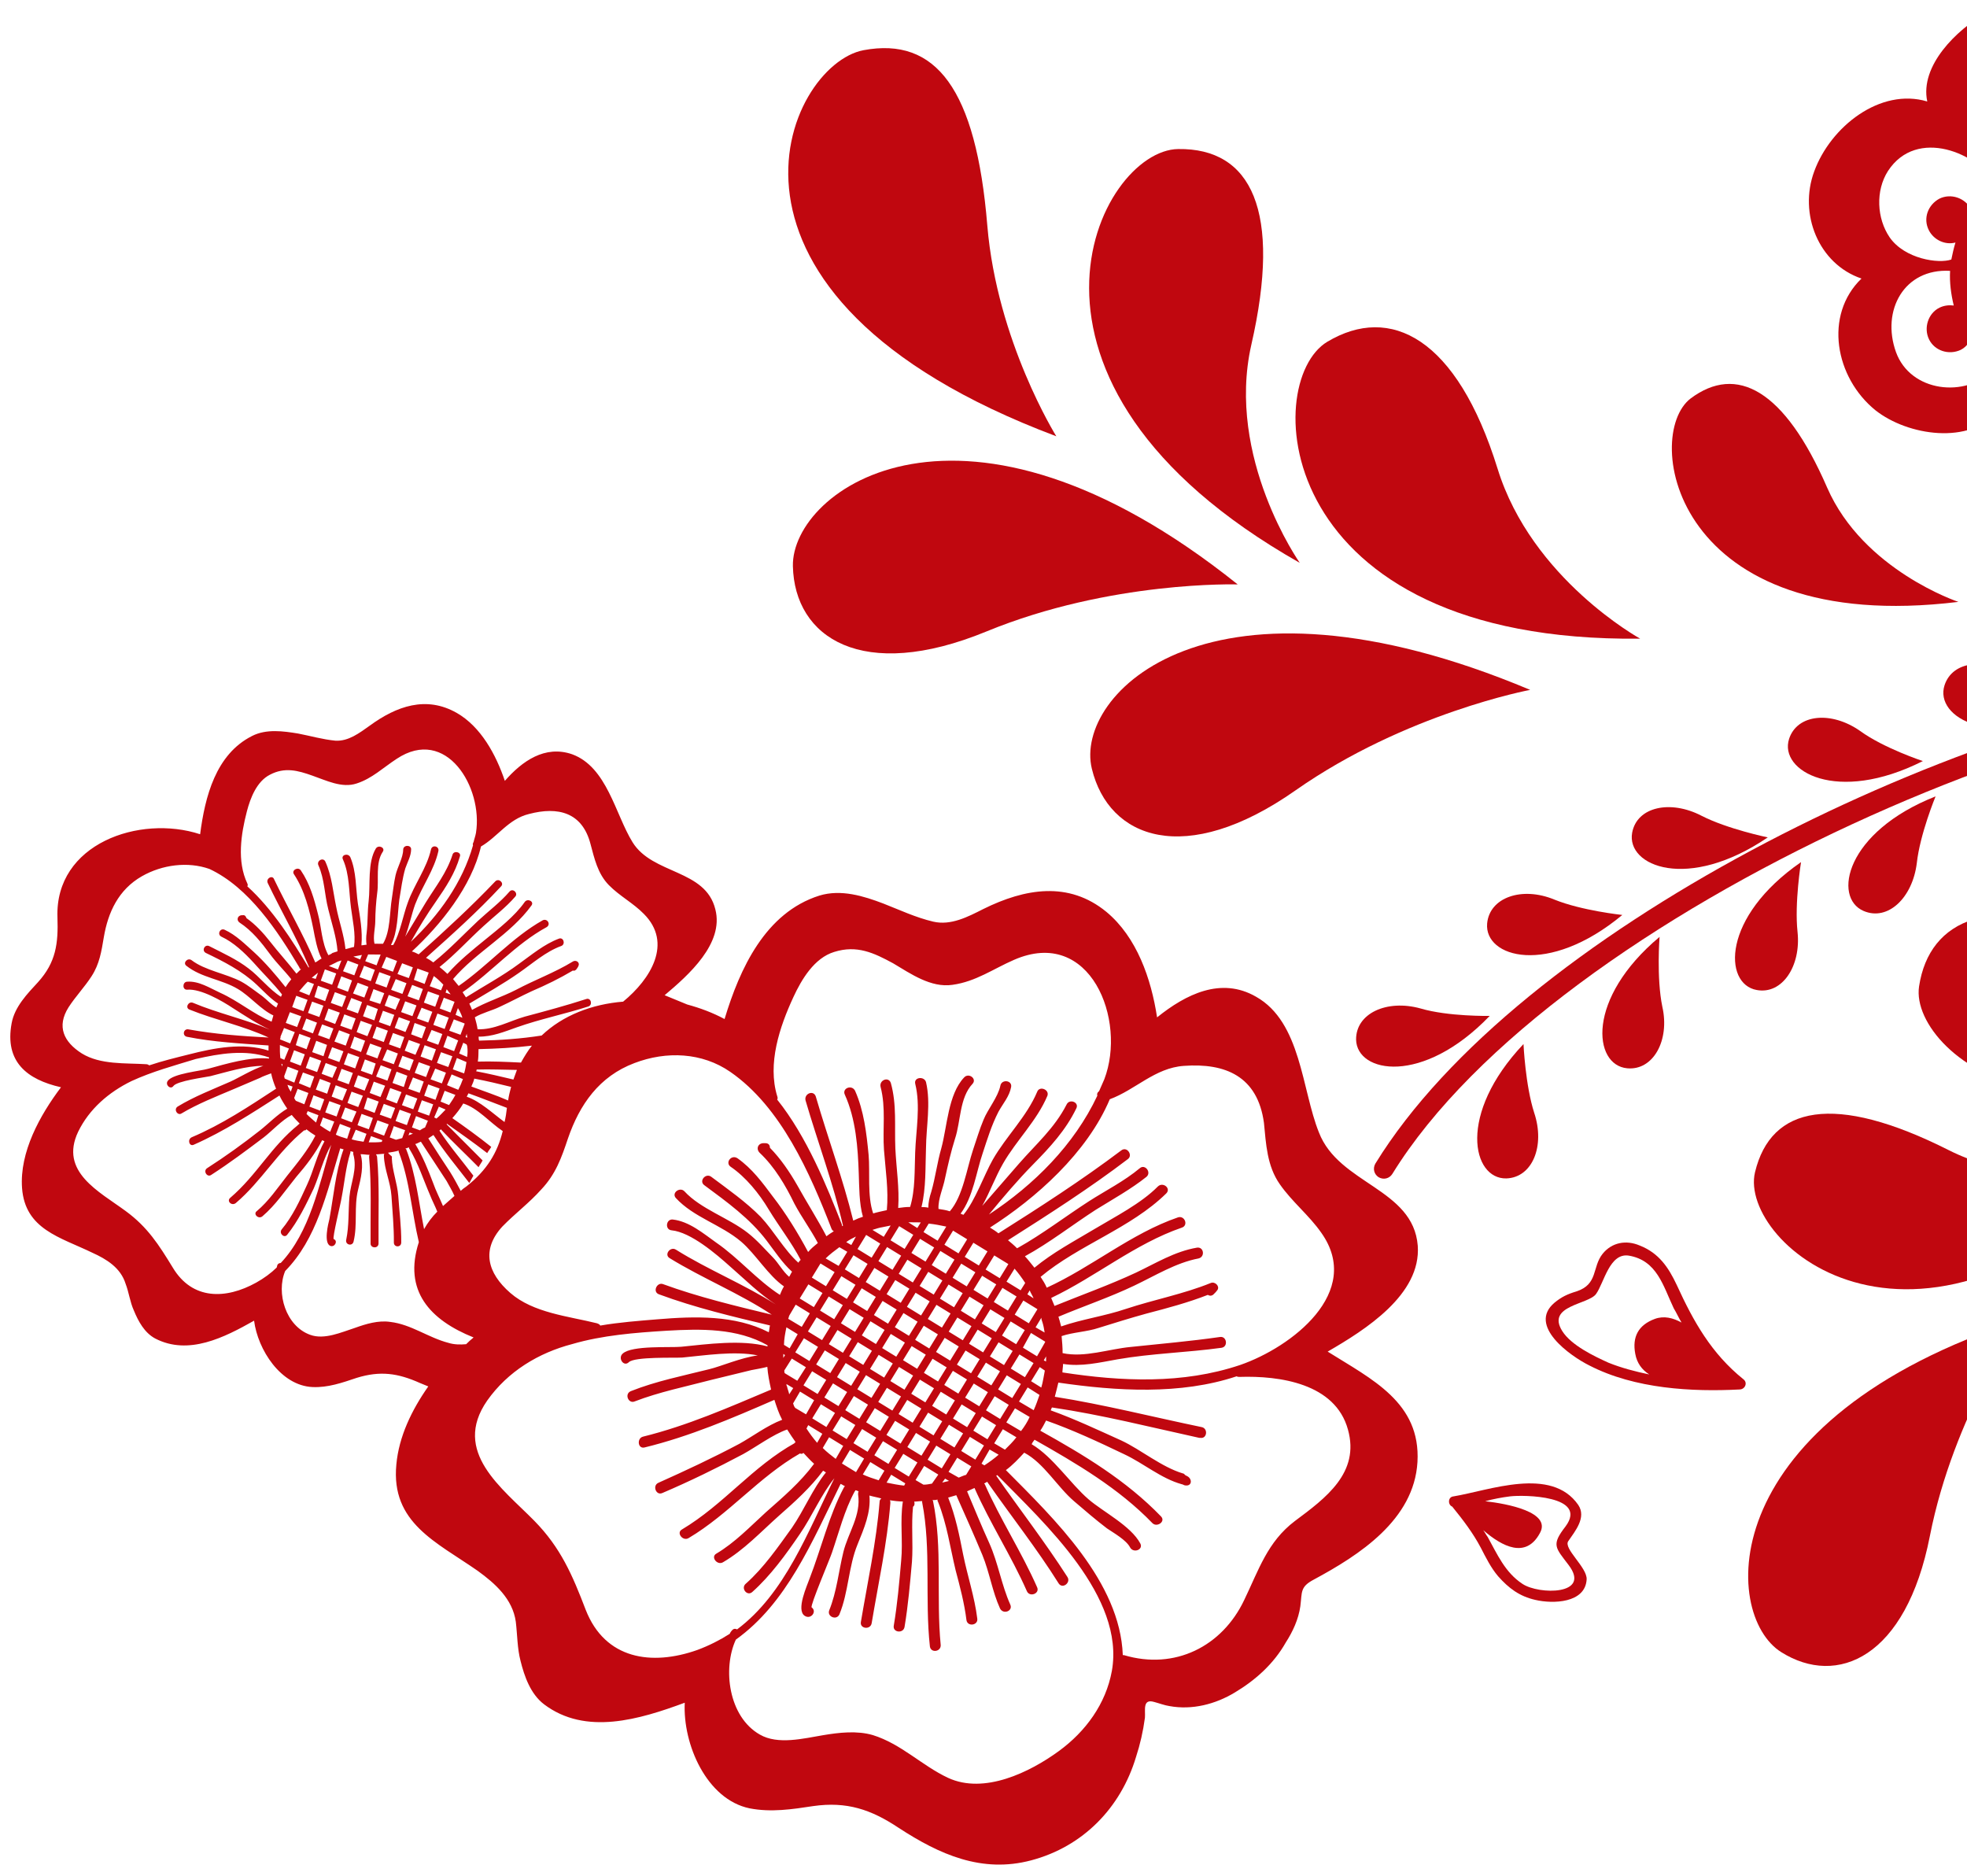 <?xml version="1.0" encoding="UTF-8"?> <svg xmlns="http://www.w3.org/2000/svg" width="301" height="287" viewBox="0 0 301 287" fill="none"><path d="M272.572 252.781C263.419 247.05 262.045 217.16 309.349 201.877C309.349 201.877 298.965 216.459 295.319 235.012C291.672 253.652 281.121 258.158 272.572 252.781Z" fill="#C0070F"></path><path d="M237.891 199.305C238.941 198.446 239.813 198.02 241.207 197.599C244.605 196.501 243.586 193.886 245.256 191.817C246.661 190.093 248.837 189.679 250.913 190.566C253.855 191.723 255.312 193.908 256.589 196.612C259.143 202.194 261.877 207.084 266.792 211.037C267.482 211.565 267.038 212.603 266.169 212.595C259.044 212.963 250.189 212.534 243.187 208.908C240.334 207.492 233.689 202.827 237.891 199.305ZM252.381 210.296C251.258 209.591 250.486 208.541 250.238 207.149C249.741 204.539 250.714 202.724 253.241 201.792C254.635 201.284 256.022 201.644 257.318 202.351C256.89 201.652 256.55 200.867 256.122 200.169C254.504 196.766 253.584 192.849 249.248 192.114C246.3 191.653 245.475 196.249 244.243 197.974C243.099 199.614 236.584 199.727 239.066 203.659C240.436 205.843 243.981 207.526 246.144 208.501C248.134 209.301 250.213 209.842 252.381 210.296Z" fill="#C0070F"></path><path d="M222.416 228.953C227.896 228.048 237.398 224.315 241.512 230.259C242.797 232.181 241.041 234.25 239.984 235.803C239.192 236.925 242.9 239.826 242.796 241.649C242.589 245.295 237.637 245.422 234.95 244.79C232.524 244.246 230.885 243.015 229.251 241.176C228.135 239.863 227.367 238.292 226.599 236.809C225.404 234.539 223.86 232.527 222.228 230.515C221.536 230.248 221.547 229.032 222.416 228.953ZM235.653 234.547C233.532 238.523 229.901 236.665 226.972 234.12C227.229 234.469 227.399 234.818 227.657 235.168C229.109 237.787 230.299 240.578 232.975 242.339C235.479 244.013 243.556 244.088 240.037 239.452C237.978 236.74 237.373 236.387 239.571 233.541C243.089 228.797 233.102 228.704 231.102 228.946C229.797 229.108 228.492 229.357 227.273 229.693C230.657 230.071 237.42 231.35 235.653 234.547Z" fill="#C0070F"></path><path d="M151.084 34.52C152.57 52.252 161.643 66.754 161.643 66.754C104.085 45.115 120.305 9.916 132.138 7.68C143.187 5.611 149.367 13.572 151.084 34.52Z" fill="#C0070F"></path><path d="M191.477 52.785C187.582 70.034 198.898 86.12 198.898 86.12C149.822 58.306 168.215 22.953 180.289 22.804C191.495 22.647 196.183 32.245 191.477 52.785Z" fill="#C0070F"></path><path d="M121.332 86.618C121.093 74.89 147.327 55.764 189.4 89.419C189.4 89.419 169.95 88.805 150.944 96.619C131.937 104.434 121.578 97.563 121.332 86.618Z" fill="#C0070F"></path><path d="M270.512 128.125C258.275 136.436 248.844 132.527 249.76 127.412C250.492 123.423 255.627 122.341 260.381 124.817C264.357 126.852 270.512 128.125 270.512 128.125Z" fill="#C0070F"></path><path d="M268.561 179.352C271 169.212 280.66 167.13 298.21 175.978C312.906 183.41 329.992 176.707 329.992 176.707C293.855 214.849 265.941 190.271 268.561 179.352Z" fill="#C0070F"></path><path d="M285.173 139.378C280.415 137.336 282.419 127.28 296.192 121.849C296.192 121.849 293.793 127.646 293.318 132.071C292.661 137.363 288.893 140.976 285.173 139.378Z" fill="#C0070F"></path><path d="M230.51 180.302C225.298 180.427 222.958 170.504 233.132 159.742C233.132 159.742 233.421 166.085 234.772 170.266C236.462 175.319 234.507 180.165 230.51 180.302Z" fill="#C0070F"></path><path d="M248.993 163.45C243.786 162.967 242.664 152.795 253.956 143.345C253.956 143.345 253.464 149.594 254.378 154.032C255.546 159.168 252.984 163.834 248.993 163.45Z" fill="#C0070F"></path><path d="M268.819 151.473C263.704 150.557 263.451 140.306 275.602 131.907C275.602 131.907 274.588 138.151 275.068 142.585C275.628 147.801 272.721 152.204 268.819 151.473Z" fill="#C0070F"></path><path d="M297.566 104.838C298.817 101.028 304.033 100.555 308.434 103.636C312.058 106.188 318.032 108.241 318.032 108.241C304.856 114.894 295.957 109.774 297.566 104.838Z" fill="#C0070F"></path><path d="M294.244 116.445C281.068 123.098 272.169 117.978 273.778 113.042C275.029 109.232 280.245 108.759 284.646 111.84C288.27 114.479 294.244 116.445 294.244 116.445Z" fill="#C0070F"></path><path d="M203.12 52.285C212.727 46.555 222.929 51.6 229.17 71.721C234.399 88.62 250.991 97.719 250.991 97.719C194.616 98.326 192.814 58.443 203.12 52.285Z" fill="#C0070F"></path><path d="M167.078 117.614C164.318 106.21 185.099 84.949 234.155 105.554C234.155 105.554 215.101 109.112 198.228 120.942C181.356 132.772 169.672 128.321 167.078 117.614Z" fill="#C0070F"></path><path d="M227.571 141.277C227.955 137.285 232.921 135.594 237.853 137.637C242.007 139.326 248.254 139.992 248.254 139.992C236.875 149.44 227.088 146.484 227.571 141.277Z" fill="#C0070F"></path><path d="M216.952 190.599C217.491 198.073 208.93 203.466 203.166 206.8C209.902 211.031 217.425 214.575 216.907 223.69C216.391 232.544 208.003 237.938 201.019 241.695C198.925 242.805 199.265 243.59 198.984 245.759C198.705 247.754 197.819 249.656 196.761 251.297C194.907 254.58 192.105 257.073 188.961 258.955C185.991 260.751 182.421 261.674 178.953 261.034C178.259 260.94 177.307 260.584 176.614 260.404C174.795 259.866 175.299 261.695 175.202 262.823C174.922 264.905 174.469 266.898 173.844 268.803C171.513 276.599 165.726 282.538 157.803 284.636C150.228 286.65 143.741 283.724 137.525 279.671C133.295 276.853 129.572 275.602 124.44 276.337C121.222 276.828 118.004 277.319 114.709 276.681C108.121 275.317 104.465 266.858 104.784 260.521C97.899 263.063 89.624 265.592 83.242 260.756C81.172 259.173 80.241 256.472 79.655 254.122C79.152 252.206 79.171 250.122 78.929 248.122C78.44 244.643 75.769 242.273 73.095 240.338C66.795 235.937 59.787 233.006 60.652 224.068C61.038 219.815 62.987 215.751 65.539 212.127C65.106 211.949 64.674 211.771 64.241 211.594C60.868 210.086 58.179 209.714 54.608 210.81C52.342 211.57 50.164 212.332 47.82 212.223C42.958 212.005 39.448 206.5 38.881 202.066C34.341 204.629 28.843 207.444 23.743 204.792C22.101 203.908 21.162 202.162 20.482 200.506C19.886 199.197 19.726 197.719 19.217 196.412C18.458 193.973 16.299 192.65 14.137 191.675C9.208 189.284 3.834 188.105 3.372 181.76C2.988 176.285 6.08 170.668 9.333 166.355C4.133 165.178 0.684 162.454 1.781 156.558C2.238 154.043 4.168 152.063 5.835 150.255C8.555 147.24 8.929 144.377 8.792 140.381C8.376 129.086 21.358 124.603 30.624 127.642C31.372 121.916 32.995 115.417 38.58 112.602C40.761 111.493 43.364 111.865 45.618 112.233C47.526 112.598 49.345 113.136 51.341 113.328C53.337 113.434 55 112.146 56.573 111.032C60.683 108.03 65.215 106.422 69.88 109.07C73.595 111.189 75.901 115.467 77.254 119.474C79.887 116.459 83.384 113.972 87.54 115.401C92.907 117.361 94.143 124.581 96.796 128.862C99.876 133.841 107.962 132.961 109.468 139.141C110.81 144.365 105.38 149.179 101.704 152.271C102.829 152.716 104.04 153.248 105.165 153.693C107.157 154.233 109.061 154.945 110.876 155.917C113.206 148.209 117.107 139.646 125.382 137.03C128.692 136.019 132.156 137.093 135.186 138.25C137.695 139.229 140.117 140.38 142.803 141.013C145.49 141.646 148.108 140.281 150.464 139.086C156.834 135.932 163.532 134.778 169.308 139.521C173.962 143.386 176.161 149.747 177.062 155.661C181.437 152.141 186.848 149.411 192.204 152.501C199.116 156.387 199.194 166.723 201.826 173.261C204.88 181.193 216.252 181.82 216.952 190.599ZM190.394 244.811C192.608 240.228 193.951 235.898 198.149 232.723C202.872 229.206 208.119 225.346 206.27 218.728C204.337 211.674 195.837 210.467 189.668 210.67C189.494 210.668 189.407 210.668 189.235 210.579C180.609 213.452 170.887 212.841 161.953 211.543C161.772 212.323 161.592 213.016 161.412 213.709C168.957 214.908 176.409 216.801 183.865 218.346C184.905 218.53 184.716 220.178 183.676 219.995C183.589 219.994 183.589 219.994 183.589 219.994C183.589 219.994 183.589 219.994 183.502 219.993C176.047 218.361 168.595 216.468 161.049 215.356L160.963 215.355C160.874 215.528 160.873 215.615 160.785 215.788C164.507 217.125 168.053 218.808 171.599 220.404C174.626 221.822 177.728 224.456 181.02 225.442C181.193 225.444 181.278 225.618 181.364 225.706C181.451 225.707 181.451 225.707 181.537 225.794C182.49 226.151 182.477 227.453 181.35 227.269C181.176 227.268 181.004 227.092 180.831 227.091C177.625 226.192 175.041 223.91 172.014 222.493C168.123 220.633 164.145 218.772 160.076 217.345C159.81 217.863 159.545 218.382 159.193 218.9C165.846 222.609 172.324 226.491 177.658 232.012C178.433 232.801 177.034 233.743 176.346 233.042C171.184 227.696 164.705 223.902 158.311 220.281C158.135 220.54 157.96 220.712 157.871 220.972C161.153 222.913 163.808 227.02 166.565 229.391C168.805 231.322 173.042 233.446 174.493 236.152C175.005 237.112 173.436 237.705 172.924 236.745C172.327 235.611 170.426 234.551 169.39 233.846C167.665 232.528 166.028 231.123 164.391 229.718C161.805 227.523 159.755 223.856 156.73 222.264C155.852 223.212 154.975 224.159 153.926 224.931C161.326 232.382 171.399 242.029 171.816 253.237C171.903 253.238 171.903 253.238 171.99 253.239C179.785 255.569 187.028 251.902 190.394 244.811ZM55.892 147.07L57.624 147.694L58.247 146.05C57.639 146.044 56.944 146.038 56.336 146.032L55.892 147.07ZM55.38 146.11C54.945 146.193 54.51 146.276 54.075 146.359L55.113 146.802L55.38 146.11ZM52.491 148.602L54.222 149.226L54.845 147.582L53.201 146.959L52.491 148.602ZM52.246 146.95C51.984 147.034 51.636 147.118 51.374 147.289C51.025 147.459 50.676 147.63 50.327 147.8L51.712 148.334L52.246 146.95ZM49.09 150.047L50.822 150.671L51.446 148.94L49.714 148.316L49.09 150.047ZM48.667 148.827C48.317 149.085 48.054 149.343 47.705 149.6L48.311 149.779L48.667 148.827ZM66.262 180.953C66.685 182.173 67.282 183.307 67.792 184.528C68.405 184.012 68.931 183.496 69.544 182.981C69.204 182.196 68.776 181.497 68.349 180.711C67.064 178.702 65.693 176.692 64.409 174.682C64.148 174.766 63.886 174.938 63.624 175.022L63.538 175.021C64.735 177.03 65.499 178.948 66.262 180.953ZM62.577 175.534C62.403 175.619 62.228 175.704 62.055 175.703C62.055 175.703 62.054 175.789 62.141 175.79C63.668 179.713 64.063 183.885 64.893 188.062C65.423 187.112 66.127 186.163 66.916 185.388C66.576 184.517 66.149 183.731 65.81 182.859C64.79 180.505 64.03 178.066 62.662 175.795C62.576 175.707 62.577 175.62 62.577 175.534ZM61.993 172.923L60.262 172.299L59.638 174.03L60.59 174.386C60.938 174.303 61.2 174.218 61.548 174.134L61.993 172.923ZM62.507 173.709C62.682 173.624 62.856 173.625 62.943 173.539C63.03 173.54 63.118 173.454 63.205 173.455L62.685 173.276L62.507 173.709ZM57.978 156.383L59.709 157.007L60.333 155.276L58.602 154.652L57.978 156.383ZM57.822 154.384L56.178 153.761L55.554 155.492L57.285 156.116L57.822 154.384ZM56.931 156.808L55.2 156.184L54.576 157.915L56.221 158.538L56.931 156.808ZM57 158.806L58.731 159.43L59.355 157.699L57.624 157.075L57 158.806ZM54.222 158.606L53.598 160.338L55.243 160.961L55.867 159.23L54.222 158.606ZM59.51 159.785L61.241 160.409L61.865 158.677L60.133 158.053L59.51 159.785ZM58.376 160.295L56.644 159.671L56.021 161.316L57.752 161.94L58.376 160.295ZM60.462 169.521L58.73 168.897L58.107 170.542L59.838 171.166L60.462 169.521ZM60.53 171.519L62.261 172.143L62.885 170.412L61.154 169.788L60.53 171.519ZM61.508 169.096L63.239 169.72L63.862 168.076L62.131 167.452L61.508 169.096ZM61.439 167.098L59.708 166.474L59.084 168.206L60.729 168.829L61.439 167.098ZM62.486 166.587L64.218 167.211L64.842 165.479L63.197 164.856L62.486 166.587ZM62.331 164.588L60.687 163.964L60.063 165.696L61.794 166.32L62.331 164.588ZM58.93 166.12L57.198 165.496L56.574 167.227L58.219 167.85L58.93 166.12ZM56.507 165.142L54.776 164.518L54.151 166.249L55.796 166.872L56.507 165.142ZM57.553 164.717L59.284 165.341L59.908 163.61L58.264 162.987L57.553 164.717ZM57.485 162.719L55.84 162.096L55.216 163.827L56.947 164.451L57.485 162.719ZM54.975 161.74L53.244 161.116L52.62 162.848L54.351 163.472L54.975 161.74ZM58.532 162.207L60.263 162.831L60.886 161.187L59.242 160.564L58.532 162.207ZM60.955 163.185L62.686 163.809L63.309 162.165L61.578 161.541L60.955 163.185ZM63.464 164.164L65.196 164.788L65.819 163.143L64.088 162.519L63.464 164.164ZM65.887 165.142L67.618 165.766L68.242 164.121L66.597 163.498L65.887 165.142ZM68.398 166.033L70.128 166.744C70.394 166.226 70.66 165.62 70.838 165.101L69.108 164.39L68.398 166.033ZM67.264 166.544L65.532 165.92L64.909 167.651L66.64 168.275L67.264 166.544ZM67.419 168.543L68.717 169.076C69.069 168.558 69.421 168.041 69.687 167.522L68.042 166.899L67.419 168.543ZM66.286 168.967L64.555 168.343L63.931 170.074L65.662 170.698L66.286 168.967ZM66.441 170.966L66.787 171.143C67.312 170.714 67.751 170.197 68.189 169.766L67.151 169.322L66.441 170.966ZM63.664 170.767L63.04 172.498L64.251 172.943C64.514 172.772 64.776 172.601 65.037 172.516L65.481 171.478L63.664 170.767ZM59.483 172.031L57.752 171.407L57.128 173.138L58.772 173.761L59.483 172.031ZM57.06 171.053L55.329 170.429L54.705 172.16L56.436 172.784L57.06 171.053ZM54.55 170.074L52.819 169.45L52.196 171.095L53.84 171.718L54.55 170.074ZM55.683 169.651L57.328 170.274L57.952 168.542L56.221 167.918L55.683 169.651ZM55.528 167.651L53.797 167.027L53.173 168.759L54.817 169.382L55.528 167.651ZM53.105 166.674L51.374 166.05L50.75 167.781L52.394 168.404L53.105 166.674ZM50.596 165.695L48.951 165.072L48.328 166.716L50.059 167.34L50.596 165.695ZM51.642 165.27L53.373 165.894L53.997 164.163L52.266 163.539L51.642 165.27ZM51.573 163.272L49.842 162.648L49.219 164.293L50.863 164.916L51.573 163.272ZM49.151 162.294L47.419 161.67L46.795 163.402L48.526 164.026L49.151 162.294ZM50.197 161.87L51.928 162.494L52.551 160.849L50.82 160.225L50.197 161.87ZM50.041 159.871L48.397 159.247L47.773 160.979L49.504 161.603L50.041 159.871ZM51.175 159.36L52.907 159.984L53.531 158.253L51.886 157.629L51.175 159.36ZM51.02 157.361L49.289 156.737L48.666 158.381L50.397 159.005L51.02 157.361ZM52.066 156.936L53.798 157.56L54.422 155.829L52.69 155.205L52.066 156.936ZM51.998 154.938L50.267 154.314L49.643 156.045L51.287 156.669L51.998 154.938ZM53.045 154.427L54.776 155.051L55.4 153.319L53.756 152.696L53.045 154.427ZM58.177 153.606L58.8 151.961L57.156 151.338L56.532 153.069L58.177 153.606ZM52.977 152.428L51.245 151.804L50.622 153.449L52.353 154.073L52.977 152.428ZM54.023 152.004L55.754 152.628L56.377 150.983L54.733 150.36L54.023 152.004ZM53.868 150.005L52.223 149.381L51.599 151.113L53.244 151.736L53.868 150.005ZM55.001 149.494L56.733 150.118L57.357 148.387L55.712 147.763L55.001 149.494ZM57.424 150.472L59.156 151.096L59.78 149.364L58.048 148.74L57.424 150.472ZM59.847 151.45L61.578 152.074L62.202 150.429L60.557 149.806L59.847 151.45ZM62.357 152.428L64.088 153.052L64.712 151.321L63.068 150.698L62.357 152.428ZM61.224 152.852L59.492 152.228L58.869 153.872L60.514 154.496L61.224 152.852ZM61.379 154.851L63.11 155.475L63.734 153.831L62.002 153.207L61.379 154.851ZM63.802 155.829L65.533 156.453L66.156 154.808L64.512 154.185L63.802 155.829ZM62.756 156.254L61.025 155.63L60.401 157.274L62.046 157.897L62.756 156.254ZM62.911 158.253L64.555 158.876L65.18 157.145L63.448 156.521L62.911 158.253ZM65.334 159.23L67.065 159.854L67.688 158.21L66.044 157.587L65.334 159.23ZM64.287 159.742L62.556 159.118L61.932 160.762L63.577 161.386L64.287 159.742ZM64.356 161.653L66.087 162.277L66.711 160.546L64.98 159.922L64.356 161.653ZM66.866 162.632L68.597 163.256L69.22 161.611L67.489 160.988L66.866 162.632ZM69.289 163.61L71.02 164.234C71.199 163.627 71.291 163.107 71.383 162.5L69.913 161.878L69.289 163.61ZM72.936 163.644C72.935 163.73 72.935 163.817 72.847 163.903C74.754 164.268 76.661 164.72 78.568 165.172C78.746 164.653 78.924 164.22 79.102 163.701C77.105 163.682 75.021 163.576 72.936 163.644ZM72.576 165.03C72.485 165.463 72.308 165.809 72.13 166.242C74.035 166.954 75.94 167.58 77.756 168.378C77.85 167.684 78.03 166.991 78.21 166.298C76.39 165.847 74.483 165.395 72.576 165.03ZM71.687 167.28C71.598 167.453 71.51 167.626 71.421 167.799C73.499 168.513 75.393 170.354 77.205 171.674C77.385 170.981 77.478 170.287 77.572 169.506C75.668 168.793 73.678 167.993 71.687 167.28ZM70.891 168.836C70.449 169.614 69.834 170.39 69.219 171.079C71.118 172.399 73.189 173.895 75.172 175.476C74.995 175.822 74.732 176.08 74.555 176.426C72.399 174.756 70.242 173.259 68.516 172.028L68.43 171.94L68.342 172.026C70.149 173.867 72.043 175.708 73.85 177.549C73.673 177.895 73.409 178.24 73.232 178.585C71.339 176.657 69.359 174.815 67.552 172.887C67.552 172.887 67.553 172.8 67.466 172.8C67.379 172.886 67.291 172.972 67.204 172.971C67.204 172.971 67.291 172.972 67.29 173.058C68.832 175.418 70.722 177.607 72.439 179.881C72.262 180.227 71.997 180.658 71.82 181.004C69.932 178.555 67.956 176.191 66.329 173.658C66.067 173.829 65.805 174 65.543 174.171C66.656 175.919 67.769 177.666 68.883 179.327C69.482 180.288 69.994 181.248 70.506 182.208C70.769 181.95 71.119 181.693 71.381 181.521C74.531 179.032 76.119 176.354 76.931 173.061C74.946 171.74 73.142 169.552 70.891 168.836ZM58.416 174.713L58.505 174.454L56.774 173.83L56.418 174.782C57.112 174.788 57.807 174.795 58.416 174.713ZM56.082 173.476L54.438 172.853L53.816 174.323C54.422 174.503 55.03 174.595 55.637 174.688L56.082 173.476ZM53.659 172.585L52.014 171.962L51.391 173.606C51.91 173.872 52.516 174.051 53.122 174.23L53.659 172.585ZM51.149 171.606L49.417 170.982L48.972 172.194C49.49 172.546 50.008 172.899 50.526 173.164L51.149 171.606ZM48.726 170.628L47.081 170.005L46.904 170.438C47.334 170.876 47.851 171.315 48.368 171.754L48.726 170.628ZM49.772 170.204L51.504 170.828L52.127 169.097L50.396 168.473L49.772 170.204ZM49.617 168.205L47.972 167.582L47.349 169.313L48.993 169.936L49.617 168.205ZM47.194 167.227L45.55 166.604L45.016 167.988C45.101 168.163 45.186 168.337 45.272 168.425L46.57 168.958L47.194 167.227ZM44.771 166.249L43.992 165.981C43.991 166.068 44.077 166.156 44.076 166.243C44.161 166.504 44.332 166.766 44.503 167.028L44.771 166.249ZM47.462 166.448L48.086 164.716L46.355 164.092L45.731 165.737L47.462 166.448ZM45.662 163.825L44.018 163.202L43.483 164.674C43.482 164.761 43.567 164.935 43.567 165.022L45.037 165.644L45.662 163.825ZM43.239 162.848L43.066 162.759C43.065 162.933 43.151 163.02 43.149 163.194L43.239 162.848ZM46.017 163.047L46.641 161.316L44.996 160.692L44.372 162.424L46.017 163.047ZM44.217 160.425L42.832 159.891C42.827 160.499 42.82 161.193 42.901 161.889L43.506 162.155L44.217 160.425ZM45.264 159.913L46.909 160.536L47.533 158.805L45.801 158.181L45.264 159.913ZM45.109 157.914L43.464 157.291L42.931 158.589C42.93 158.763 42.929 158.849 42.84 159.022L44.398 159.645L45.109 157.914ZM46.242 157.49L47.886 158.114L48.51 156.469L46.865 155.846L46.242 157.49ZM46.087 155.491L44.355 154.867L43.732 156.512L45.464 157.136L46.087 155.491ZM47.134 154.98L48.865 155.604L49.489 153.873L47.758 153.249L47.134 154.98ZM47.065 152.982L45.334 152.358L44.71 154.089L46.441 154.713L47.065 152.982ZM48.112 152.557L49.756 153.18L50.38 151.449L48.649 150.825L48.112 152.557ZM48.043 150.559L47.091 150.202C46.653 150.633 46.214 151.15 45.775 151.667L47.332 152.289L48.043 150.559ZM58.402 148.049L60.133 148.673L60.757 147.028L59.112 146.405L58.402 148.049ZM60.825 149.027L62.556 149.651L63.179 148.006L61.535 147.383L60.825 149.027ZM63.336 149.919L64.98 150.542L65.604 148.81L63.873 148.186L63.336 149.919ZM65.758 150.896L67.49 151.52L67.845 150.655C67.415 150.217 66.899 149.691 66.381 149.339L65.758 150.896ZM68.181 151.874L68.96 152.142C68.789 151.88 68.531 151.617 68.36 151.355L68.181 151.874ZM65.491 151.676L64.867 153.407L66.598 154.031L67.222 152.3L65.491 151.676ZM67.29 154.298L68.935 154.921L69.558 153.277L67.913 152.653L67.29 154.298ZM69.713 155.276L70.751 155.72C70.668 155.371 70.497 155.022 70.327 154.673C70.242 154.499 70.156 154.411 70.07 154.237L69.713 155.276ZM66.936 155.076L66.312 156.808L68.043 157.432L68.667 155.7L66.936 155.076ZM68.735 157.699L70.467 158.323L71.09 156.678C71.09 156.678 71.09 156.678 71.091 156.591L69.446 155.968L68.735 157.699ZM71.245 158.677L71.505 158.766C71.507 158.593 71.421 158.418 71.424 158.158L71.245 158.677ZM68.468 158.478L67.844 160.209L69.488 160.832L70.111 159.188L68.468 158.478ZM70.266 161.187L71.478 161.719C71.569 161.199 71.575 160.591 71.493 160.069C71.494 159.982 71.408 159.895 71.408 159.808L70.89 159.542L70.266 161.187ZM73.226 160.519C73.219 161.214 73.214 161.822 73.121 162.429C75.293 162.363 77.464 162.469 79.721 162.577C80.251 161.627 80.78 160.763 81.395 159.987C78.7 160.31 75.919 160.458 73.226 160.519ZM97.091 162.651C91.687 164.686 88.694 169.001 86.909 174.195C85.926 177.139 85.035 179.65 82.842 181.975C80.999 184.042 78.812 185.672 76.883 187.652C73.637 191.183 74.559 194.753 78.092 197.825C81.624 200.898 87.005 201.382 91.338 202.464C91.597 202.553 91.77 202.642 91.855 202.816C94.726 202.322 97.768 202.089 100.637 201.855C106.287 201.387 112.455 201.183 117.642 203.837C117.732 203.49 117.735 203.143 117.825 202.796C112.105 201.44 106.385 200.085 100.846 198.036C99.807 197.679 100.516 196.122 101.468 196.478C106.835 198.439 112.468 199.794 118.101 201.149C113.18 197.889 107.469 195.578 102.46 192.492C101.597 191.963 102.564 190.669 103.428 191.198C108.35 194.284 113.888 196.506 118.723 199.591C116.133 197.917 114.068 195.813 111.742 193.794C109.588 191.863 105.711 188.527 102.76 188.239C101.719 188.142 101.908 186.494 102.949 186.59C105.465 186.874 107.62 188.718 109.604 190.126C113.057 192.503 115.805 195.829 119.345 198.12C119.523 197.688 119.7 197.255 119.965 196.823C117.549 195.15 115.668 191.919 113.427 189.988C110.325 187.354 106.166 186.273 103.414 183.294C102.727 182.506 104.038 181.563 104.726 182.264C107.22 184.98 111.464 186.322 114.395 188.607C115.861 189.75 116.978 191.063 118.269 192.378C119.129 193.254 119.812 194.563 120.76 195.354C120.936 195.095 121.026 194.835 121.202 194.576C119.737 193.26 118.538 191.425 117.337 189.85C114.763 186.439 111.226 183.888 107.775 181.337C106.912 180.721 107.966 179.428 108.829 180.044C111.417 181.979 114.178 183.915 116.415 186.194C118.394 188.297 120.016 191.265 122.17 193.196C122.258 193.023 122.346 192.937 122.521 192.765C121.156 190.146 119.182 187.609 117.642 185.076C116.188 182.631 114.127 180.093 111.796 178.508C110.934 177.892 111.901 176.598 112.851 177.215C115.094 178.799 116.638 180.898 118.268 183.084C120.242 185.621 122.125 188.679 123.662 191.559C124.101 191.042 124.626 190.613 125.151 190.183C124.041 188.088 122.668 186.252 121.559 184.157C120.195 181.365 118.571 178.571 116.246 176.378C115.643 175.764 115.999 174.899 116.867 174.907C116.954 174.908 117.041 174.909 117.128 174.909C117.649 174.914 117.819 175.263 117.816 175.611C119.451 177.276 120.822 179.286 122.019 181.382C123.471 184.001 125.098 186.535 126.463 189.153C126.813 188.896 127.163 188.638 127.599 188.382C127.427 188.293 127.341 188.206 127.255 188.031C123.947 179.489 119.524 169.373 111.757 164.003C107.442 161.01 101.972 160.786 97.091 162.651ZM123.855 208.237L125.177 206.078L123.018 204.755L121.696 206.914L123.855 208.237ZM119.869 207.158C119.868 207.332 119.865 207.592 119.864 207.766L120.128 207.334L119.869 207.158ZM126.454 218.336L127.776 216.177L125.617 214.854L124.295 217.013L126.454 218.336ZM143.584 225.617L141.424 224.294L140.102 226.453L141.311 227.159C141.745 227.163 142.18 227.08 142.615 226.998L143.584 225.617ZM144.18 226.838C144.442 226.754 144.615 226.756 144.877 226.671C144.963 226.672 145.138 226.587 145.225 226.587L144.62 226.234L144.18 226.838ZM131.222 191.108L133.381 192.431L134.704 190.272L132.545 188.949L131.222 191.108ZM130.979 189.195C130.456 189.451 129.932 189.706 129.495 190.05L130.272 190.491L130.979 189.195ZM134.021 198.43L131.861 197.107L130.539 199.266L132.698 200.589L134.021 198.43ZM133.734 201.206L135.893 202.529L137.216 200.37L135.057 199.047L133.734 201.206ZM134.637 197.48L135.96 195.321L133.801 193.998L132.478 196.157L134.637 197.48ZM135.675 198.011L137.834 199.334L139.157 197.174L136.997 195.852L135.675 198.011ZM138.784 199.95L140.943 201.273L142.265 199.114L140.106 197.791L138.784 199.95ZM138.254 200.901L136.931 203.06L139.09 204.383L140.413 202.224L138.254 200.901ZM136.313 204.096L134.99 206.256L137.15 207.578L138.472 205.419L136.313 204.096ZM140.04 204.999L142.199 206.322L143.522 204.163L141.362 202.84L140.04 204.999ZM139.51 205.95L138.187 208.109L140.346 209.432L141.669 207.273L139.51 205.95ZM137.569 209.146L136.246 211.305L138.406 212.628L139.728 210.468L137.569 209.146ZM141.383 210.05L143.542 211.372L144.864 209.213L142.705 207.89L141.383 210.05ZM140.765 211.086L139.442 213.245L141.601 214.568L142.924 212.409L140.765 211.086ZM138.825 214.195L137.503 216.354L139.662 217.677L140.984 215.518L138.825 214.195ZM142.639 215.099L144.798 216.422L146.121 214.262L143.961 212.94L142.639 215.099ZM145.834 217.039L147.993 218.362L149.316 216.203L147.157 214.88L145.834 217.039ZM142.021 216.135L140.698 218.294L142.857 219.617L144.18 217.458L142.021 216.135ZM140.168 219.245L138.846 221.404L141.005 222.727L142.327 220.568L140.168 219.245ZM139.131 218.714L136.972 217.391L135.649 219.55L137.808 220.873L139.131 218.714ZM136.022 216.775L133.863 215.452L132.54 217.611L134.699 218.934L136.022 216.775ZM136.552 215.824L137.875 213.665L135.716 212.342L134.393 214.501L136.552 215.824ZM134.679 211.725L132.52 210.402L131.197 212.561L133.356 213.884L134.679 211.725ZM135.296 210.775L136.619 208.616L134.46 207.293L133.137 209.452L135.296 210.775ZM133.423 206.675L131.264 205.353L129.941 207.512L132.1 208.834L133.423 206.675ZM134.041 205.639L135.364 203.48L133.204 202.157L131.882 204.316L134.041 205.639ZM132.167 201.626L130.008 200.303L128.685 202.462L130.844 203.785L132.167 201.626ZM128.971 199.686L126.812 198.363L125.489 200.522L127.649 201.845L128.971 199.686ZM129.588 198.736L130.911 196.577L128.752 195.254L127.429 197.413L129.588 198.736ZM131.442 195.54L132.764 193.38L130.605 192.058L129.283 194.217L131.442 195.54ZM136.578 194.284L137.901 192.125L135.741 190.802L134.419 192.962L136.578 194.284ZM137.527 194.901L139.687 196.224L141.009 194.065L138.85 192.742L137.527 194.901ZM140.724 196.755L142.883 198.077L144.206 195.918L142.047 194.595L140.724 196.755ZM143.833 198.694L145.992 200.017L147.315 197.858L145.155 196.535L143.833 198.694ZM143.303 199.645L141.98 201.804L144.139 203.127L145.462 200.968L143.303 199.645ZM145.176 203.744L147.335 205.067L148.658 202.908L146.498 201.585L145.176 203.744ZM144.559 204.694L143.236 206.853L145.395 208.176L146.718 206.017L144.559 204.694ZM146.432 208.793L148.591 210.116L149.914 207.957L147.755 206.634L146.432 208.793ZM145.815 209.743L144.492 211.902L146.651 213.225L147.974 211.066L145.815 209.743ZM147.688 213.843L149.847 215.165L151.17 213.006L149.011 211.684L147.688 213.843ZM150.883 215.783L153.043 217.106L154.365 214.947L152.206 213.624L150.883 215.783ZM150.267 216.733L148.944 218.892L151.103 220.215L152.426 218.055L150.267 216.733ZM145.218 217.989L143.895 220.148L146.054 221.471L147.377 219.312L145.218 217.989ZM143.277 221.184L141.954 223.344L144.113 224.666L145.436 222.507L143.277 221.184ZM138.228 222.441L136.905 224.6L139.064 225.922L140.387 223.763L138.228 222.441ZM137.278 221.824L135.119 220.501L133.796 222.66L135.955 223.983L137.278 221.824ZM134.082 219.97L131.923 218.647L130.6 220.807L132.759 222.129L134.082 219.97ZM130.886 218.03L128.727 216.707L127.404 218.866L129.563 220.189L130.886 218.03ZM131.503 217.08L132.826 214.921L130.667 213.598L129.344 215.757L131.503 217.08ZM129.63 212.981L127.471 211.658L126.148 213.817L128.307 215.14L129.63 212.981ZM130.247 212.031L131.57 209.872L129.41 208.549L128.088 210.708L130.247 212.031ZM128.374 207.931L126.215 206.609L124.892 208.768L127.051 210.091L128.374 207.931ZM128.991 206.982L130.313 204.823L128.154 203.5L126.832 205.659L128.991 206.982ZM127.118 202.882L124.959 201.559L123.636 203.719L125.795 205.041L127.118 202.882ZM123.922 200.942L121.763 199.619L120.792 201.26C120.704 201.433 120.702 201.607 120.614 201.78L122.687 203.015L123.922 200.942ZM124.539 199.992L125.862 197.833L123.703 196.51L122.38 198.669L124.539 199.992ZM126.392 196.796L127.715 194.637L125.556 193.314L124.233 195.473L126.392 196.796ZM128.332 193.687L129.655 191.528L128.445 190.822C127.746 191.336 126.959 191.937 126.345 192.539L128.332 193.687ZM138.431 191.088L139.754 188.929L137.595 187.606L136.272 189.765L138.431 191.088ZM139.468 191.705L141.627 193.028L142.95 190.869L140.791 189.546L139.468 191.705ZM142.577 193.558L144.737 194.881L146.059 192.722L143.9 191.399L142.577 193.558ZM145.773 195.499L147.932 196.821L149.255 194.662L147.096 193.339L145.773 195.499ZM148.97 197.352L151.129 198.675L152.451 196.516L150.292 195.193L148.97 197.352ZM148.352 198.389L147.029 200.548L149.188 201.871L150.511 199.711L148.352 198.389ZM150.225 202.488L152.384 203.811L153.707 201.652L151.548 200.329L150.225 202.488ZM149.608 203.438L148.285 205.597L150.444 206.92L151.767 204.761L149.608 203.438ZM151.481 207.537L153.64 208.86L154.963 206.701L152.804 205.378L151.481 207.537ZM150.864 208.487L149.541 210.646L151.7 211.969L153.023 209.81L150.864 208.487ZM152.737 212.587L154.896 213.909L156.219 211.75L154.06 210.427L152.737 212.587ZM155.933 214.44L158.179 215.764C158.534 214.985 158.802 214.206 159.07 213.427L157.256 212.281L155.933 214.44ZM155.316 215.477L153.993 217.636L156.239 218.959C156.767 218.269 157.207 217.579 157.562 216.8L155.316 215.477ZM153.462 218.673L152.14 220.832L153.781 221.803C154.394 221.2 155.008 220.598 155.535 219.908L153.462 218.673ZM150.573 221.165L148.414 219.842L147.091 222.001L149.25 223.324L150.573 221.165ZM150.2 223.941L150.632 224.206C151.418 223.692 152.118 223.177 152.818 222.576L151.436 221.781L150.2 223.941ZM146.474 223.038L145.151 225.197L146.706 226.08C147.142 225.91 147.491 225.74 147.839 225.656L148.633 224.361L146.474 223.038ZM138.534 226.96L136.374 225.637L135.668 226.846C136.535 227.028 137.489 227.211 138.357 227.306L138.534 226.96ZM135.338 225.019L133.179 223.697L132.032 225.597C132.81 225.951 133.59 226.219 134.456 226.488L135.338 225.019ZM132.228 223.167L130.069 221.844L128.834 223.917C129.525 224.358 130.302 224.799 130.993 225.24L132.228 223.167ZM129.033 221.226L126.873 219.904L125.903 221.545C126.505 222.158 127.195 222.686 127.885 223.213L129.033 221.226ZM125.836 219.373L123.677 218.05L123.412 218.569C123.925 219.355 124.44 220.055 125.042 220.755L125.836 219.373ZM124.581 214.237L122.422 212.914L121.363 214.728C121.447 214.989 121.532 215.251 121.704 215.426L123.345 216.397L124.581 214.237ZM121.384 212.383L120.348 211.766C120.347 211.852 120.345 212.026 120.431 212.114C120.514 212.549 120.685 212.898 120.768 213.333L121.384 212.383ZM122.952 211.963L125.111 213.286L126.434 211.127L124.274 209.804L122.952 211.963ZM123.325 209.188L121.166 207.865L120.02 209.678C120.018 209.852 120.016 210.025 120.103 210.113L122.003 211.26L123.325 209.188ZM122.069 204.138L120.341 203.08C120.16 203.947 119.977 204.901 119.969 205.769L120.833 206.298L122.069 204.138ZM133.507 188.176L135.235 189.234L136.293 187.507C135.858 187.59 135.423 187.673 135.075 187.756C134.553 187.838 134.03 188.007 133.507 188.176ZM140.372 187.892L140.901 187.029C140.293 187.023 139.685 187.017 138.99 187.011L140.372 187.892ZM141.321 188.509L143.48 189.832L144.803 187.673C143.936 187.491 143.07 187.309 142.115 187.213L141.321 188.509ZM144.517 190.449L146.676 191.772L147.999 189.613L145.84 188.29L144.517 190.449ZM147.627 192.302L149.786 193.625L151.109 191.466L148.949 190.143L147.627 192.302ZM150.822 194.242L152.981 195.565L154.304 193.406L152.145 192.083L150.822 194.242ZM154.019 196.096L156.178 197.419L156.883 196.296C156.369 195.51 155.855 194.81 155.253 194.11L154.019 196.096ZM157.214 198.036L158.164 198.653C157.994 198.217 157.737 197.868 157.567 197.432L157.214 198.036ZM155.561 198.368L153.402 197.046L152.079 199.205L154.238 200.528L155.561 198.368ZM155.275 201.145L157.434 202.468L158.757 200.309L156.598 198.986L155.275 201.145ZM158.47 203.086L159.853 203.88C159.771 203.358 159.689 202.836 159.52 202.314C159.435 202.052 159.35 201.878 159.353 201.617L158.47 203.086ZM156.816 203.505L154.657 202.182L153.334 204.341L155.494 205.664L156.816 203.505ZM156.531 206.194L158.69 207.517L159.926 205.357C159.926 205.357 159.926 205.357 159.927 205.27L157.768 203.948L156.531 206.194ZM159.727 208.135L160.072 208.312C160.075 208.051 160.077 207.791 160.08 207.53L159.727 208.135ZM156 207.232L154.677 209.391L156.837 210.714L158.159 208.555L156 207.232ZM157.786 211.33L159.341 212.3C159.609 211.434 159.704 210.566 159.886 209.7L159.109 209.171L157.786 211.33ZM116.29 265.404C119.055 266.993 122.973 265.987 125.93 265.494C128.366 265.082 131.148 264.76 133.574 265.477C137.904 266.82 141.087 270.15 145.065 272.011C150.6 274.581 157.58 271.171 162.04 267.912C166.149 264.91 169.229 260.683 170.144 255.654C172.16 244.295 159.843 233.063 152.702 225.788L152.616 225.7C152.529 225.7 152.528 225.787 152.441 225.786C156.041 230.943 159.904 235.93 163.328 241.26C163.928 242.134 162.616 243.164 162.016 242.29C158.678 236.961 154.729 231.974 151.129 226.816C151.129 226.816 151.13 226.729 151.043 226.728C150.868 226.813 150.781 226.899 150.606 226.985C150.606 226.985 150.605 227.072 150.692 227.072C153.074 232.479 156.328 237.46 158.71 242.867C159.136 243.827 157.567 244.42 157.141 243.461C154.76 238.054 151.505 233.073 149.123 227.666C148.774 227.836 148.338 228.006 147.989 228.176C149.094 230.792 150.198 233.495 151.39 236.112C152.752 239.164 153.242 242.469 154.604 245.522C155.029 246.481 153.547 247.075 153.035 246.115C151.843 243.499 151.435 240.629 150.331 237.926C149.057 234.874 147.695 231.822 146.334 228.769C145.986 228.853 145.55 229.022 145.201 229.106L145.115 229.105C145.115 229.105 145.115 229.105 145.114 229.192C146.217 231.982 146.799 234.853 147.379 237.812C148.043 241.118 149.143 244.342 149.546 247.646C149.71 248.69 148.058 248.935 147.894 247.892C147.571 245.283 146.899 242.758 146.228 240.233C145.391 236.751 144.903 233.185 143.545 229.786C143.459 229.698 143.46 229.524 143.461 229.437C143.2 229.522 142.939 229.519 142.679 229.517L142.765 229.605C144.261 236.827 143.236 244.374 143.95 251.677C144.028 252.72 142.462 252.966 142.298 251.922C141.497 244.619 142.522 237.072 141.112 229.85C141.113 229.763 141.113 229.763 141.114 229.676C140.68 229.672 140.245 229.755 139.897 229.752C139.982 230.013 139.979 230.361 139.716 230.532C139.43 233.309 139.751 236.178 139.552 238.955C139.261 242.253 138.969 245.638 138.417 248.933C138.234 249.974 136.585 249.785 136.768 248.744C137.32 245.449 137.611 242.151 137.903 238.766C138.191 235.816 137.698 232.771 138.16 229.736C137.466 229.729 136.772 229.636 136.165 229.544C136.251 229.631 136.249 229.805 136.247 229.979C135.756 236.141 134.396 242.295 133.385 248.365C133.201 249.406 131.553 249.217 131.736 248.176C132.748 242.106 134.108 235.952 134.599 229.79C134.601 229.529 134.689 229.443 134.864 229.271C134.258 229.092 133.651 228.999 133.044 228.82C133.281 231.428 132.216 233.85 131.238 236.273C129.817 239.734 129.868 243.556 128.446 247.017C128.003 247.968 126.533 247.346 126.889 246.394C128.044 243.539 128.334 240.415 129.056 237.468C129.778 234.522 131.8 231.848 131.309 228.63C131.311 228.456 131.312 228.283 131.4 228.197C131.227 228.108 131.054 228.02 130.88 228.018C130.88 228.105 130.88 228.105 130.792 228.191C129.201 231.129 128.389 234.422 127.318 237.539C127.05 238.405 123.942 245.672 124.201 245.935C125.063 246.551 124.096 247.845 123.146 247.228C121.765 246.347 123.537 242.542 123.894 241.503C125.674 236.916 126.849 231.889 129.148 227.568C129.235 227.482 129.236 227.395 129.323 227.396C129.063 227.306 128.891 227.131 128.631 227.042C124.205 236.034 120.385 245.292 112.603 250.865C110.565 255.276 111.452 262.667 116.29 265.404ZM74.552 214.295C69.094 222.148 76.86 227.692 81.764 232.688C85.808 236.808 87.594 240.993 89.629 246.31C92.599 253.894 99.711 254.915 106.682 252.461C108.513 251.783 110.171 250.93 111.656 249.988C111.744 249.815 111.833 249.642 111.921 249.556C112.184 249.211 112.446 249.127 112.791 249.304C120.138 243.813 123.613 234.378 127.684 226.165C125.663 228.665 124.242 232.039 122.394 234.714C120.28 237.821 117.905 241.1 115.102 243.593C114.314 244.28 113.284 242.968 114.159 242.281C116.874 239.874 119.075 236.681 121.187 233.748C123.035 231.072 124.369 227.784 126.389 225.284C126.216 225.196 126.13 225.108 125.958 225.019C124.023 227.607 121.658 229.757 119.206 231.905C116.404 234.398 113.859 237.154 110.628 239.035C109.755 239.548 108.725 238.236 109.598 237.723C112.48 236.012 114.761 233.601 117.213 231.366C119.84 229.045 122.467 226.811 124.578 223.964C123.975 223.438 123.459 222.825 122.943 222.299C122.768 222.471 122.594 222.47 122.421 222.381C116.134 225.971 111.565 231.661 105.364 235.338C104.491 235.851 103.461 234.539 104.334 234.026C110.797 230.177 115.106 224.398 121.741 220.725C121.655 220.724 121.393 220.808 121.393 220.808C121.48 220.809 121.568 220.723 121.742 220.638C121.314 220.026 120.885 219.414 120.457 218.715C118.279 219.477 115.743 221.364 113.735 222.474C109.72 224.609 105.532 226.654 101.346 228.44C100.387 228.865 99.793 227.296 100.753 226.871C104.939 224.999 109.126 223.04 113.141 220.906C115.149 219.795 117.423 218.079 119.689 217.231C119.177 216.271 118.839 215.226 118.501 214.18C112.048 216.987 105.508 219.793 98.631 221.466C97.587 221.717 97.428 220.065 98.386 219.814C105.176 218.139 111.542 215.332 117.995 212.612C117.745 211.481 117.496 210.263 117.419 209.133C116.81 209.301 115.418 209.549 114.983 209.631C112.893 210.133 110.891 210.636 108.802 211.138C104.971 212.144 100.881 212.975 97.133 214.417C96.174 214.842 95.493 213.273 96.54 212.848C100.375 211.32 104.552 210.49 108.557 209.485C110.298 209.067 113.437 207.706 115.959 207.382C112.404 206.655 107.794 207.394 104.404 207.71C103.274 207.786 97.11 207.555 96.233 208.416C95.444 209.19 94.502 207.792 95.29 207.104C96.692 205.814 102.594 206.216 104.246 206.058C108.245 205.661 113.463 204.927 117.448 206.006C117.449 205.92 117.449 205.92 117.45 205.833C112.784 203.184 107.224 203.306 102.01 203.605C97.143 203.908 92.189 204.296 87.573 205.643C82.436 206.985 77.72 209.808 74.552 214.295ZM47.46 204.229C49.623 205.031 52.24 203.839 54.331 203.164C55.987 202.571 57.903 201.981 59.724 202.258C62.934 202.636 65.521 204.657 68.641 205.468C69.507 205.736 70.462 205.745 71.331 205.666C71.682 205.322 72.032 204.978 72.47 204.635C65.807 201.967 61.679 197.5 64.093 190.052C63.007 185.439 62.704 180.659 61.008 176.214C61.008 176.127 61.008 176.127 61.009 176.04C60.487 176.209 59.878 176.29 59.356 176.372C59.356 176.372 59.443 176.373 59.442 176.46C59.528 176.548 59.528 176.548 59.614 176.635C59.872 176.898 60.046 176.9 59.957 177.16C60.025 179.158 60.79 180.989 60.945 182.988C61.097 185.335 61.423 187.683 61.4 190.114C61.393 190.896 60.264 190.885 60.271 190.104C60.293 187.759 60.055 185.325 59.903 182.978C59.749 180.806 58.811 178.973 58.744 176.801C58.745 176.714 58.746 176.627 58.833 176.541C58.399 176.537 57.964 176.62 57.53 176.616C57.616 176.704 57.615 176.791 57.7 176.965C58.094 181.311 57.879 185.826 57.925 190.256C57.917 191.038 56.788 191.027 56.708 190.331C56.662 185.901 56.877 181.474 56.484 177.041C56.485 176.867 56.486 176.78 56.574 176.694C56.139 176.69 55.619 176.598 55.185 176.594C55.689 178.423 55.238 180.243 54.787 182.062C54.155 184.662 54.738 187.36 54.106 189.96C53.925 190.74 52.798 190.469 52.979 189.689C53.434 187.522 53.28 185.349 53.474 183.093C53.668 180.923 54.73 178.848 54.056 176.584C54.057 176.497 54.058 176.323 54.059 176.236C53.885 176.235 53.799 176.147 53.626 176.146C53.625 176.232 53.625 176.232 53.624 176.319C52.908 178.571 52.712 181.001 52.256 183.342C52.163 184.036 50.81 189.495 51.069 189.584C51.762 189.851 51.231 190.889 50.539 190.622C49.5 190.178 50.223 187.232 50.403 186.538C51.043 183.07 51.337 179.425 52.497 176.048C52.498 175.961 52.585 175.962 52.586 175.875C52.413 175.787 52.239 175.785 52.066 175.697C50.005 182.539 48.464 189.56 43.642 194.466C42.221 197.841 43.737 202.892 47.46 204.229ZM20.112 165.413C16.622 167.118 13.645 169.696 11.963 173.154C9.04 179.294 15.179 182.304 19.233 185.294C22.598 187.758 24.31 190.466 26.449 193.96C29.443 198.938 34.568 198.812 39.195 196.249C40.418 195.566 41.467 194.794 42.344 193.933C42.344 193.846 42.433 193.674 42.434 193.587C42.523 193.327 42.784 193.242 42.958 193.244C47.431 188.508 48.8 181.399 50.682 175.163C49.534 177.15 48.902 179.75 48.014 181.826C46.863 184.247 45.623 186.842 43.953 188.911C43.514 189.514 42.652 188.725 43.092 188.121C44.761 186.139 45.913 183.631 46.977 181.295C47.952 179.22 48.496 176.706 49.644 174.632C49.558 174.545 49.471 174.544 49.298 174.455C48.237 176.53 46.831 178.341 45.338 180.064C43.669 182.133 42.172 184.378 40.158 186.096C39.545 186.612 38.685 185.735 39.297 185.306C41.135 183.76 42.456 181.775 43.95 179.878C45.532 177.895 47.113 175.998 48.263 173.751C47.831 173.486 47.313 173.134 46.882 172.783C46.794 172.956 46.707 172.955 46.533 172.953C42.508 176.216 40.034 180.71 36.095 184.061C35.482 184.576 34.621 183.787 35.233 183.271C39.348 179.748 41.473 175.425 45.673 172.077C45.673 172.077 45.41 172.248 45.235 172.42C45.41 172.248 45.76 171.991 45.76 171.991L45.848 171.905C45.418 171.466 44.987 171.028 44.644 170.591C43.16 171.359 41.581 173.081 40.356 174.025C37.733 175.999 35.109 177.972 32.313 179.77C31.701 180.199 31.016 179.15 31.714 178.722C34.51 176.924 37.133 175.038 39.758 172.977C41.071 171.947 42.474 170.484 43.958 169.629C43.53 169.017 43.102 168.318 42.761 167.62C38.48 170.36 34.285 173.1 29.663 175.142C28.965 175.483 28.628 174.351 29.326 174.01C33.947 172.055 38.055 169.314 42.249 166.573C41.909 165.788 41.656 165.004 41.489 164.221C41.054 164.391 40.095 164.729 39.833 164.901C38.438 165.496 37.043 166.091 35.647 166.686C33.032 167.791 30.242 168.894 27.797 170.348C27.185 170.776 26.5 169.728 27.198 169.3C29.731 167.76 32.608 166.658 35.311 165.467C36.445 164.956 38.541 163.673 40.284 163.081C37.679 163.057 34.542 164.07 32.192 164.656C31.409 164.823 27.061 165.39 26.532 166.167C26.093 166.771 25.231 165.981 25.671 165.377C26.463 164.256 30.723 163.861 31.855 163.524C34.641 162.768 38.213 161.672 41.163 161.96C41.164 161.873 41.164 161.873 41.165 161.786C37.528 160.536 33.614 161.195 29.958 162.03C26.648 163.041 23.252 163.965 20.112 165.413ZM21.705 134.073C18.125 136.124 16.53 139.584 15.886 143.4C15.519 145.567 15.241 147.476 14.007 149.375C12.95 151.016 11.546 152.479 10.489 154.12C8.638 157.055 9.745 159.411 12.508 161.173C15.358 162.937 19.183 162.625 22.394 162.828C22.568 162.83 22.741 162.918 22.827 163.006C24.831 162.33 26.92 161.828 28.922 161.325C32.84 160.319 37.191 159.491 41.087 160.743C41.09 160.483 41.092 160.222 41.095 159.961C36.928 159.662 32.675 159.449 28.6 158.63C27.82 158.449 28.091 157.322 28.871 157.503C32.946 158.236 37.026 158.534 41.106 158.746C37.301 156.973 32.966 156.065 28.986 154.464C28.294 154.197 28.824 153.16 29.517 153.427C33.323 155.026 37.484 155.933 41.291 157.531C39.301 156.644 37.489 155.412 35.675 154.266C33.949 153.121 30.753 151.267 28.667 151.422C27.884 151.501 27.895 150.285 28.591 150.205C30.416 150.048 32.143 151.193 33.7 151.902C36.468 153.144 38.794 155.163 41.563 156.318C41.653 155.971 41.742 155.712 41.832 155.365C39.929 154.479 38.212 152.378 36.398 151.319C33.893 149.82 30.855 149.618 28.527 147.772C27.923 147.333 28.712 146.471 29.316 146.911C31.386 148.494 34.596 148.958 36.929 150.195C38.053 150.814 39.001 151.604 40.122 152.396C40.812 152.924 41.5 153.712 42.278 154.153C42.366 153.98 42.454 153.807 42.544 153.548C41.335 152.755 40.303 151.616 39.27 150.651C37.031 148.546 34.265 147.131 31.498 145.802C30.806 145.448 31.337 144.411 32.029 144.765C34.103 145.826 36.266 146.802 38.077 148.208C39.715 149.439 41.174 151.364 42.987 152.51C43.075 152.423 43.077 152.25 43.164 152.164C41.877 150.502 40.241 148.923 38.78 147.259C37.404 145.77 35.769 144.192 33.866 143.305C33.175 142.952 33.705 141.914 34.397 142.268C36.127 143.066 37.503 144.468 38.882 145.697C40.604 147.276 42.236 149.202 43.696 151.04C43.961 150.608 44.224 150.263 44.576 149.832C43.546 148.519 42.34 147.379 41.311 145.98C40.024 144.231 38.565 142.393 36.665 141.16C36.148 140.808 36.328 140.115 36.936 140.033C37.023 140.034 37.023 140.034 37.11 140.035C37.458 139.951 37.63 140.213 37.714 140.475C39.095 141.443 40.298 142.757 41.329 144.069C42.616 145.731 44.078 147.308 45.365 148.97C45.628 148.712 45.804 148.54 46.067 148.282C45.98 148.281 45.807 148.193 45.809 148.019C42.473 142.43 38.105 135.788 32.051 132.953C28.761 131.793 24.849 132.278 21.705 134.073ZM60.695 116.108C58.598 117.478 56.933 119.113 54.581 119.873C52.316 120.633 49.895 119.395 47.817 118.681C45.566 117.878 43.574 117.339 41.304 118.534C39.297 119.557 38.319 122.067 37.778 124.147C36.878 127.613 36.231 131.776 37.85 135.178C37.935 135.352 37.934 135.439 37.846 135.612C41.722 139.122 44.803 144.015 47.113 147.858C47.112 147.944 47.199 147.945 47.198 148.032C47.198 148.032 47.285 148.033 47.286 147.946C45.416 143.499 43.022 139.395 40.977 135.12C40.636 134.422 41.684 133.824 41.938 134.521C43.983 138.796 46.377 142.9 48.247 147.26C48.596 147.09 48.859 146.831 49.208 146.661C48.526 145.352 48.196 143.438 47.947 142.133C47.366 139.261 46.613 136.214 44.985 133.767C44.556 133.155 45.604 132.557 46.033 133.169C47.404 135.179 48.077 137.531 48.663 139.881C49.167 141.71 49.23 144.316 50.255 146.15C50.43 146.064 50.691 145.98 50.867 145.808C51.128 145.723 51.389 145.639 51.651 145.554C51.497 143.382 50.735 141.203 50.234 139.114C49.647 136.85 49.668 134.506 48.732 132.412C48.391 131.714 49.439 131.116 49.78 131.814C50.801 134.082 50.953 136.428 51.453 138.778C51.867 140.953 52.63 142.958 52.87 145.218C53.305 145.136 53.74 144.966 54.175 144.883C54.455 142.888 53.953 140.799 53.71 138.886C53.385 136.451 53.497 133.759 52.475 131.492C52.135 130.794 53.267 130.457 53.608 131.155C54.543 133.335 54.432 135.939 54.758 138.201C55.087 140.288 55.501 142.463 55.307 144.633C55.568 144.635 55.829 144.551 56.089 144.553C56.008 143.945 56.014 143.337 56.106 142.729C56.295 141.081 56.224 139.43 56.412 137.868C56.695 135.439 56.206 131.96 57.529 129.801C57.969 129.197 59.006 129.728 58.566 130.332C57.421 132.059 58.006 134.583 57.727 136.578C57.539 138.053 57.439 139.528 57.425 141.005C57.415 142.047 57.056 143.346 57.307 144.391C57.741 144.395 58.175 144.399 58.61 144.403C59.756 142.503 59.61 139.548 59.977 137.38C60.161 136.253 60.259 135.125 60.531 133.911C60.802 132.698 61.685 131.229 61.696 130.014C61.703 129.232 62.919 129.243 62.913 129.938C62.903 130.98 62.374 131.844 62.017 132.883C61.568 134.442 61.38 136.004 61.104 137.651C60.823 139.82 60.885 142.6 59.824 144.588C59.911 144.589 60.084 144.59 60.171 144.591C61.23 142.777 61.69 140.002 62.403 138.098C63.384 135.327 65.318 132.826 65.952 129.966C66.133 129.186 67.26 129.457 67.079 130.237C66.444 133.097 64.597 135.599 63.529 138.369C62.995 139.84 62.63 141.661 62.007 143.305C63.065 141.578 64.124 139.764 65.183 138.036C66.681 135.618 68.351 133.549 69.245 130.778C69.425 130.085 70.639 130.357 70.372 131.049C69.654 133.561 68.244 135.72 66.748 137.877C65.339 139.862 64.104 141.935 62.868 144.095C67.162 140.052 70.769 135.048 72.385 129.331C72.3 129.156 72.388 128.983 72.477 128.811C72.568 128.377 72.746 127.944 72.837 127.424C73.944 120.486 68.299 111.054 60.695 116.108ZM95.354 153.255C99.555 149.819 102.993 144.293 98.518 139.822C96.883 138.156 94.809 137.095 93.174 135.429C91.453 133.676 90.954 131.327 90.366 129.15C89.108 124.274 85.382 123.371 80.941 124.546C77.808 125.299 76.132 128.063 73.6 129.516C72.153 135.669 67.409 141.531 63.028 145.573C63.375 145.663 63.721 145.84 64.067 146.017C68.095 142.406 72.125 138.709 75.808 134.834C76.334 134.318 77.196 135.108 76.67 135.624C73.073 139.499 69.132 143.024 65.191 146.548C65.536 146.725 65.968 146.99 66.313 147.254L66.401 147.168C68.763 145.279 70.956 142.954 73.147 140.89C74.724 139.428 76.56 138.055 77.965 136.418C78.492 135.815 79.352 136.691 78.826 137.207C77.422 138.845 75.585 140.217 74.008 141.679C71.731 143.743 69.625 146.068 67.262 147.957C67.693 148.309 68.124 148.66 68.468 149.011C70.224 147.029 72.237 145.398 74.249 143.766C76.262 142.134 78.799 140.16 80.296 138.003C80.736 137.399 81.773 137.929 81.333 138.533C78.165 142.934 72.842 145.664 69.33 149.8C69.587 150.15 69.931 150.501 70.188 150.85C74.647 147.765 78.334 143.456 83.049 140.807C83.747 140.467 84.346 141.427 83.647 141.855C78.933 144.417 75.246 148.726 70.787 151.811C70.959 152.074 71.13 152.336 71.301 152.598C74.01 150.886 76.89 149.349 79.426 147.462C81.35 146.09 83.276 144.457 85.542 143.61C86.239 143.356 86.576 144.488 85.879 144.742C83.526 145.589 81.511 147.394 79.413 148.851C76.966 150.566 74.347 152.018 71.814 153.558C71.9 153.646 71.898 153.819 71.984 153.907C72.069 154.082 72.154 154.343 72.239 154.517C74.335 153.321 76.774 152.562 78.955 151.453C81.836 149.916 84.886 148.815 87.681 147.104C88.118 146.847 88.722 147.2 88.544 147.72C88.454 147.98 88.367 148.066 88.191 148.325C88.015 148.497 87.841 148.582 87.668 148.493C85.659 149.691 83.565 150.714 81.385 151.649C79.728 152.415 78.157 153.269 76.499 154.036C75.278 154.632 73.798 154.966 72.663 155.65C72.831 156.26 72.999 156.869 73.08 157.478C75.598 157.588 77.956 156.22 80.307 155.547C83.442 154.708 86.576 153.868 89.712 152.855C90.409 152.601 90.746 153.733 90.049 153.987C86.39 155.169 82.649 155.917 79.076 157.186C77.159 157.863 75.328 158.628 73.243 158.609C73.242 158.783 73.239 159.043 73.325 159.218C76.539 159.16 79.754 158.93 82.886 158.438C86.128 155.341 90.573 153.645 95.354 153.255ZM155.169 146.86C152.03 148.221 149.319 150.193 145.754 150.681C142.449 151.172 139.342 148.972 136.664 147.384C133.726 145.793 131.132 144.553 127.648 145.65C124.599 146.577 122.658 149.86 121.417 152.541C119.29 157.124 117.414 162.752 118.932 167.717C119.017 167.892 119.014 168.152 118.927 168.238C123.477 173.926 126.534 181.511 128.825 187.351C128.824 187.438 128.823 187.525 128.909 187.612L128.997 187.526C127.494 180.998 125.12 174.723 123.268 168.365C123.017 167.321 124.499 166.726 124.837 167.772C126.689 174.129 128.977 180.317 130.568 186.759C131.091 186.503 131.527 186.334 132.05 186.165C131.46 184.162 131.485 181.47 131.415 179.645C131.279 175.562 130.972 171.216 129.27 167.465C128.844 166.506 130.326 165.912 130.838 166.872C132.2 169.924 132.602 173.402 132.919 176.706C133.155 179.314 132.687 182.957 133.618 185.658C133.879 185.574 134.227 185.49 134.575 185.407C134.924 185.323 135.359 185.24 135.707 185.157C135.995 182.119 135.503 178.988 135.271 175.946C135.04 172.73 135.591 169.522 134.752 166.3C134.501 165.256 135.983 164.661 136.321 165.707C137.246 169.016 136.868 172.313 137.01 175.701C137.156 178.743 137.649 181.787 137.447 184.825C138.056 184.744 138.664 184.663 139.272 184.668C140.079 181.983 139.933 179.029 140.044 176.337C140.162 172.951 140.892 169.223 140.055 165.828C139.804 164.784 141.456 164.625 141.707 165.583C142.459 168.803 141.731 172.358 141.701 175.658C141.587 178.61 141.731 181.738 141.009 184.684C141.357 184.688 141.704 184.691 142.051 184.781C142.058 183.999 142.24 183.132 142.507 182.353C143.135 180.188 143.418 177.845 144.046 175.68C144.945 172.388 145.077 167.438 147.533 164.855C148.235 164.08 149.529 165.047 148.827 165.822C146.81 167.975 147.037 171.538 146.144 174.223C145.517 176.214 145.065 178.208 144.611 180.288C144.337 181.762 143.54 183.405 143.612 184.969C144.219 185.062 144.827 185.154 145.346 185.333C147.365 183.006 147.925 178.842 148.908 175.898C149.443 174.34 149.892 172.781 150.513 171.31C151.136 169.752 152.717 167.856 153.08 166.122C153.264 165.082 154.912 165.271 154.729 166.311C154.454 167.785 153.49 168.819 152.783 170.115C151.721 172.19 151.094 174.268 150.379 176.433C149.397 179.29 148.928 183.108 146.993 185.695C147.166 185.784 147.253 185.785 147.426 185.873C149.27 183.632 150.521 179.909 151.934 177.403C153.964 173.861 157.119 170.85 158.717 167.043C159.073 166.091 160.631 166.713 160.275 167.666C158.676 171.472 155.522 174.483 153.491 178.025C152.344 180.012 151.453 182.436 150.304 184.51C152.148 182.356 154.079 180.202 155.923 178.048C158.556 175.032 161.358 172.626 163.216 168.996C163.659 168.044 165.216 168.667 164.686 169.617C163.093 172.903 160.724 175.487 158.093 178.155C155.726 180.565 153.531 183.15 151.334 185.822C158.238 181.283 164.374 175.173 167.918 167.649C167.834 167.388 167.923 167.128 168.185 166.957C168.451 166.352 168.718 165.746 168.984 165.14C172.455 156.053 166.855 141.757 155.169 146.86ZM181.162 163.082C176.73 163.388 173.746 166.748 169.824 168.188C166.361 176.407 158.479 183.37 151.49 187.821C151.922 188.086 152.353 188.351 152.784 188.702C159.162 184.679 165.54 180.569 171.575 176.021C172.45 175.335 173.393 176.733 172.606 177.334C166.745 181.796 160.454 185.82 154.251 189.758C154.682 190.109 155.199 190.548 155.629 190.986C155.716 190.987 155.717 190.9 155.804 190.901C159.471 188.851 163.057 186.104 166.64 183.793C169.174 182.166 172.053 180.716 174.417 178.74C175.205 178.053 176.235 179.365 175.447 180.052C173.084 181.941 170.291 183.479 167.67 185.105C164.087 187.417 160.588 190.164 156.834 192.214C157.35 192.74 157.779 193.351 158.294 193.964C161.095 191.645 164.325 189.938 167.469 188.056C170.613 186.174 174.627 184.127 177.17 181.545C177.959 180.771 179.252 181.825 178.463 182.599C173.029 187.934 165.101 190.466 159.237 195.363C159.579 195.887 159.922 196.411 160.177 197.022C167.068 193.872 173.108 188.716 180.253 186.264C181.298 185.926 181.892 187.495 180.846 187.833C173.702 190.285 167.662 195.354 160.857 198.591C161.027 199.027 161.197 199.376 161.367 199.812C165.552 198.114 169.822 196.59 173.834 194.716C176.888 193.268 179.771 191.47 183.163 190.894C184.207 190.73 184.453 192.295 183.408 192.546C179.928 193.209 176.783 195.178 173.555 196.711C169.804 198.5 165.796 199.853 161.96 201.468C162.045 201.642 162.043 201.816 162.129 201.99C162.212 202.339 162.297 202.6 162.38 202.948C165.517 201.848 169.083 201.36 172.307 200.261C176.663 198.824 181.1 197.997 185.285 196.298C185.895 196.044 186.67 196.746 186.317 197.35C186.141 197.609 185.966 197.781 185.703 198.039C185.44 198.298 185.092 198.294 184.833 198.118C181.783 199.306 178.648 200.146 175.427 200.984C172.988 201.657 170.549 202.416 168.111 203.175C166.368 203.767 164.196 203.833 162.453 204.425C162.532 205.295 162.611 206.164 162.603 207.032C165.984 207.758 169.644 206.403 173.034 206.087C177.555 205.607 182.162 205.216 186.685 204.563C187.728 204.399 187.974 206.051 186.93 206.215C181.625 206.948 176.239 207.072 171.019 207.979C168.235 208.474 165.45 209.143 162.675 208.683C162.671 209.117 162.58 209.551 162.576 209.985C171.596 211.371 180.972 211.806 189.772 208.847C197.614 206.14 208.635 197.731 202.205 188.638C200.32 185.928 197.733 183.907 195.847 181.197C193.875 178.399 193.733 175.01 193.415 171.794C192.439 164.663 187.507 162.619 181.162 163.082Z" fill="#C0070F"></path><path d="M207.516 159.071C207.466 155.075 212.177 152.86 217.375 154.298C221.619 155.553 227.961 155.438 227.961 155.438C217.7 166.113 207.643 164.196 207.516 159.071Z" fill="#C0070F"></path><path d="M258.713 60.964C265.71 55.73 273.057 59.533 279.606 74.62C285.134 87.265 299.681 92.09 299.681 92.09C256.031 97.418 251.278 66.627 258.713 60.964Z" fill="#C0070F"></path><path d="M369.811 106.723C368.509 106.624 367.293 106.613 365.991 106.514C365.73 106.598 365.555 106.683 365.296 106.594C325.041 101.618 237.925 139.289 213.058 179.62C212.618 180.31 211.747 180.563 210.969 180.121C210.278 179.681 210.026 178.81 210.467 178.032C232.248 142.623 297.862 110.313 343.084 104.13C329.646 101.487 318.06 95.821 310.284 81.939C306.867 75.828 305.365 69.213 305.857 62.877C301.379 68.134 291.926 66.657 287.011 62.79C280.804 57.782 279.068 48.211 284.852 42.619C278.272 40.387 275.216 32.716 277.621 26.224C280.117 19.385 287.729 13.376 294.918 15.527C293.753 10.044 299.449 4.538 303.815 2.06C306.608 0.522 310.439 -0.484 313.559 0.239C317.72 1.146 319.692 3.857 321.483 7.435C326.548 4.529 332.047 1.626 337.126 6.45C339.451 8.643 342.007 14.052 340.496 17.686C345.547 16.256 351.262 18.133 353.035 23.621C355.062 29.894 351.446 35.853 346.978 39.981C349.306 41.826 351.282 44.19 352.733 46.895C356.147 53.441 353.639 61.669 347.092 65.17C344.997 66.279 342.738 66.432 340.485 65.803C338.234 65.088 336.511 63.595 335.401 61.5C334.719 60.104 334.56 58.54 335.008 57.067C335.455 55.595 336.597 54.303 337.906 53.62C339.913 52.596 342.599 53.229 343.536 55.235C343.877 55.933 343.433 56.971 342.735 57.312C342.037 57.653 340.91 57.469 340.569 56.771C340.313 56.248 339.62 56.068 339.097 56.323C338.399 56.664 337.959 57.268 337.692 57.961C337.425 58.653 337.505 59.349 337.845 60.133C338.528 61.443 339.734 62.496 341.207 62.944C342.679 63.392 344.244 63.233 345.553 62.55C348.084 61.27 349.842 59.028 350.735 56.344C351.541 53.659 351.307 50.791 350.027 48.347C347.723 43.983 343.844 40.733 339.081 39.213C334.318 37.779 329.276 38.167 324.912 40.471C317.232 44.483 311.789 50.773 309.637 58.048C307.485 65.324 308.542 73.064 312.729 80.572C324.52 101.613 345.53 102.59 369.839 103.683C392.932 104.765 418.631 105.872 438.94 126.297L438.901 130.552C419.297 109.005 394.206 107.904 369.811 106.723ZM303.717 40.796L305.91 38.471L302.451 36.789C302.095 37.741 301.738 38.78 301.554 39.821L303.717 40.796ZM302.397 42.608L301.1 41.988C301.273 42.077 301.001 43.29 301.082 43.986L302.397 42.608ZM301.591 45.206C301.675 45.554 301.759 45.903 301.842 46.251L304.872 47.408L307.939 44.396L304.134 42.624L301.591 45.206ZM309.079 43.278L311.27 41.127L307.38 39.18L305.274 41.419L309.079 43.278ZM310.645 33.565L313.364 30.724L310.255 28.784C309.994 28.868 309.819 28.954 309.557 29.125C308.336 29.722 307.199 30.493 306.235 31.439L310.645 33.565ZM305.183 32.472C304.393 33.42 303.689 34.369 303.071 35.492L306.961 37.439L309.506 34.683L305.183 32.472ZM314.417 29.517L316.26 27.537L316.174 27.449C314.784 27.436 313.392 27.684 312.086 28.019L314.417 29.517ZM323.699 30.819L328.963 34.516C327.851 32.682 326.302 31.104 324.575 29.959L323.699 30.819ZM323.193 29.164C321.984 28.458 320.598 28.011 319.211 27.738L322.404 29.939L323.193 29.164ZM317.554 28.417L315.712 30.398L319.598 32.866L321.351 31.145L317.554 28.417ZM314.66 31.43L312.029 34.185L316.092 36.221L318.46 33.811L314.66 31.43ZM310.976 35.392L308.432 38.061L312.323 40.007L314.952 37.426L310.976 35.392ZM288.913 26.155C286.974 29.177 287.196 33.434 289.167 36.319C291.481 39.641 296.685 40.384 298.602 39.707C298.784 38.84 298.966 37.973 299.234 37.107C297.667 37.527 295.937 36.729 295.17 35.245C294.231 33.413 295.032 31.336 296.778 30.396C298.523 29.544 300.687 30.259 301.627 32.005C301.626 32.092 301.626 32.092 301.712 32.179C302.768 30.712 303.996 29.421 305.483 28.306C302.748 23.416 293.318 19.421 288.913 26.155ZM307.641 10.955C303.627 12.915 302.629 17.509 304.245 21.259C305.009 23.177 306.71 27.014 306.883 27.189C307.319 26.933 307.757 26.59 308.28 26.334C308.891 26.079 309.414 25.823 310.024 25.655C309.071 25.386 308.295 24.771 307.869 23.811C307.018 21.979 307.733 19.815 309.478 18.962C311.223 18.11 313.387 18.825 314.326 20.57C315.008 21.966 314.733 23.614 313.68 24.734C314.897 24.571 316.201 24.496 317.417 24.508C317.507 24.161 317.597 23.814 317.687 23.468C317.874 21.993 317.976 20.431 318.336 19.044C318.357 16.786 317.943 14.611 316.484 12.687C314.339 9.801 310.607 9.506 307.641 10.955ZM328.365 14.621C325.683 13.553 322.636 14.22 320.792 16.461C320.352 17.065 319.999 17.67 319.819 18.363C319.801 20.274 318.981 24.435 318.978 24.696C320.019 24.879 321.059 25.149 322.098 25.506C322.012 25.419 321.926 25.331 321.927 25.157C321.076 23.326 321.791 21.161 323.536 20.308C325.281 19.456 327.445 20.171 328.385 21.917C329.237 23.662 328.522 25.826 326.776 26.766C326.427 26.936 325.991 27.106 325.644 27.102C326.594 27.719 327.543 28.336 328.405 29.126C331.735 25.943 334.854 17.373 328.365 14.621ZM343.743 32.916C344.372 30.576 343.871 28.487 341.798 27.252C336.182 23.986 330.135 29.837 329.522 30.439C329.951 30.964 330.467 31.49 330.809 32.101C330.907 30.886 331.613 29.677 332.834 29.167C334.579 28.314 336.744 29.029 337.683 30.775C338.534 32.607 337.82 34.772 336.075 35.624C335.987 35.71 335.813 35.708 335.726 35.708C337.202 35.808 338.675 36.169 340.061 36.616C340.494 36.707 340.84 36.884 341.273 37.062C342.759 36.033 343.382 34.389 343.743 32.916ZM332.776 35.42C332.862 35.507 332.862 35.507 332.949 35.508C332.862 35.507 332.863 35.42 332.776 35.42ZM328.601 36.076L322.646 31.939L320.98 33.66L326.161 36.922C326.859 36.581 327.73 36.328 328.601 36.076ZM323.633 37.941C323.895 37.769 324.156 37.685 324.418 37.601L319.841 34.692L317.562 37.016L321.711 39.139C322.323 38.71 322.935 38.282 323.633 37.941ZM320.14 39.993L316.336 38.047L313.707 40.628L316.992 42.222C318.041 41.537 319.09 40.765 320.14 39.993ZM315.765 43.427L312.566 41.834L310.462 43.986L313.748 45.492C314.364 44.717 315.065 44.028 315.765 43.427ZM312.696 46.612L309.323 45.017L306.343 47.943L310.498 49.458C311.202 48.509 311.905 47.56 312.696 46.612ZM302.52 48.081C302.691 48.43 302.774 48.778 302.946 49.04C302.945 49.127 303.032 49.128 303.031 49.215L303.732 48.526L302.52 48.081ZM309.704 50.84L305.203 49.148L303.8 50.612C304.826 52.271 306.204 53.587 307.757 54.73C308.378 53.346 308.998 52.049 309.704 50.84ZM305.221 56.531C303.669 55.301 302.38 53.899 301.352 52.326C301 52.844 300.561 53.274 300.038 53.53C298.206 54.382 296.041 53.667 295.189 51.922C294.336 50.177 295.052 47.925 296.797 47.073C297.495 46.732 298.278 46.652 298.972 46.745C298.553 45.004 298.31 43.178 298.413 41.442C291.381 41.03 287.847 47.511 290.133 53.873C292.335 59.973 300.75 61.006 305.221 56.531Z" fill="#C0070F"></path><path d="M293.665 150.922C295.237 140.6 304.831 136.26 323.003 143.55C338.233 149.684 354.622 143.148 354.622 143.148C321.846 184.1 292 161.937 293.665 150.922Z" fill="#C0070F"></path></svg> 